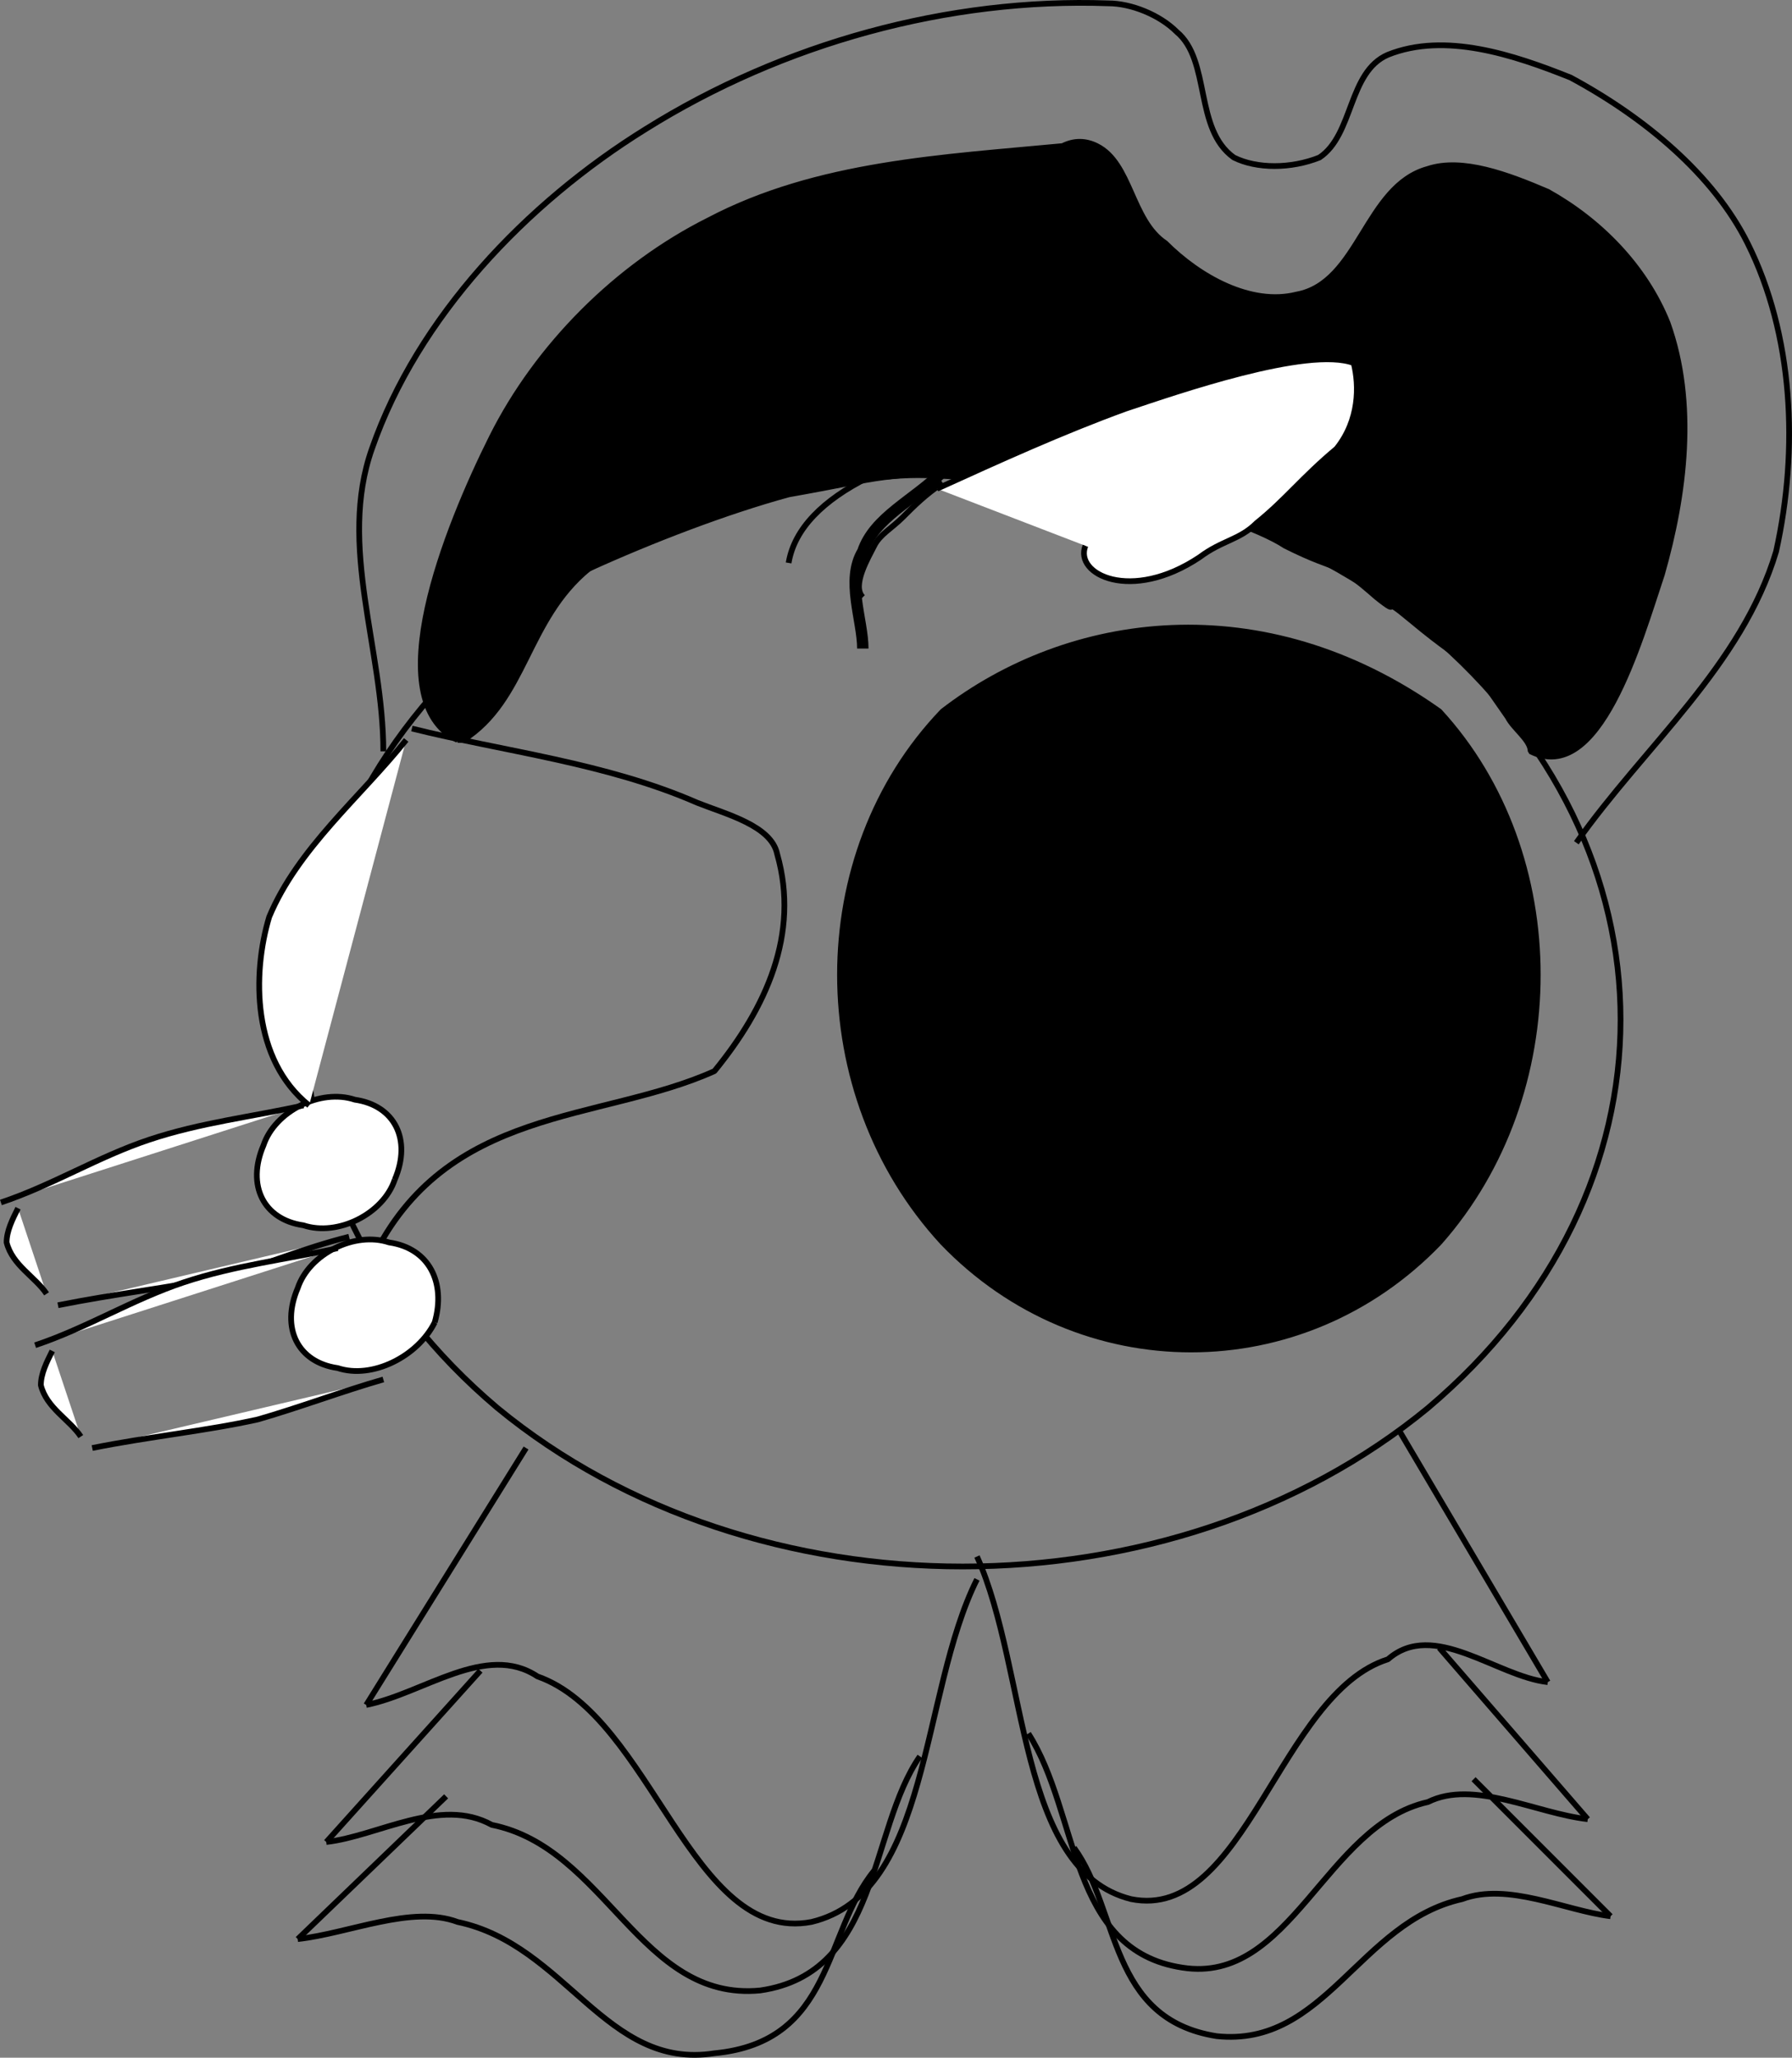 <svg xmlns="http://www.w3.org/2000/svg" width="313.945" height="360.362" version="1.2"><rect width="100%" height="100%" fill="#808080" stroke="none"/><g fill="none" fill-rule="evenodd" stroke="#000" stroke-linejoin="bevel" font-family="'Sans Serif'" font-size="12.5" font-weight="400"><path d="M250.158 246.584c-45 37-118 37-163 0-45-38-45-98 0-136 45-37 118-37 163 0 45 38 45 98 0 136" vector-effect="non-scaling-stroke"/><path d="M72.158 127.584c16 4 34 6 50 13 5 2 13 4 14 9 4 14-2 27-11 38-20 9-47 6-60 33m73-122c1-6 6-11 14-15"/><path stroke-width="2" d="M151.158 113.584c0-5-3-12 0-17 2-6 9-9 14-14"/><path fill="#000" d="M252.158 217.584c-24 25-63 25-87 0-24-26-24-68 0-93 22-17 56-22 87 0 23 25 23 67 0 93" vector-effect="non-scaling-stroke"/><path fill="#000" d="M80.158 129.584c-14-7-2-37 6-53s22-30 38-38c19-10 41-11 62-13 2-1 4-1 6 0 6 3 6 13 12 17 6 6 15 11 23 9 11-2 12-19 23-22 6-2 14 1 21 4 9 5 17 13 21 23 5 14 3 30-1 44-4 12-11 37-23 31 0-2-3-4-4-6-9-13-5-7-17-17-6-5-1 0-6-4-8-7-6-4-16-9-9-6-47-16-56-12-14-1-14 0-31 3-11 3-24 8-35 13-11 9-11 23-22 30h-1" vector-effect="non-scaling-stroke"/><path d="M165.158 84.584c-3 2-5 4-7 6s-4 3-5 5-4 7-2 9"/><path fill="#fff" d="M164.158 85.584c11-5 22-10 33-14 9-3 32-11 40-8 1 4 1 10-3 15-6 5-9 9-14 13-3 3-6 3-10 6-12 8-22 3-20-2" vector-effect="non-scaling-stroke"/><path d="M67.158 131.584c0-18-8-36-2-53 8-23 27-43 48-56 24-15 53-23 81-22 4 0 9 2 12 5 6 5 3 17 10 22 4 2 10 2 15 0 6-4 5-15 12-18 10-4 22 0 32 4 13 7 25 17 31 29 8 16 9 36 5 54-6 20-23 34-35 51"/><path fill="#fff" d="M69.158 206.584c-2 6-10 10-16 8-7-1-10-7-7-14 2-6 10-10 16-8 7 1 10 7 7 14"/><path fill="#fff" d="M53.158 193.584c-9 2-18 3-27 6s-17 8-26 11m3 1c-1 2-2 4-2 6 1 4 5 6 7 9m2 2c10-2 19-3 29-5 7-2 14-5 22-7m15 15c-3 6-11 10-17 8-7-1-10-7-7-14 2-6 10-10 16-8 7 1 10 7 8 14"/><path fill="#fff" d="M59.158 218.584c-9 2-18 3-27 6s-17 8-26 11m3 1c-1 2-2 4-2 6 1 4 5 6 7 9m2 2c10-2 20-3 29-5 7-2 15-5 22-7m4-112c-8 10-19 19-24 31-3 10-3 25 7 33"/><path d="m245.158 250.584 26 44m0 0c-9-1-20-11-28-4-19 6-25 46-45 42-20-5-18-40-27-60m81 16 26 30"/><path d="M278.158 318.584c-9-1-20-7-28-3-18 4-24 32-43 29-20-3-18-27-27-41m78 8 24 24"/><path d="M282.158 335.584c-8-1-18-6-26-3-18 4-24 26-43 24-19-3-17-22-25-33m-96-70-28 45m0 0c10-2 21-11 30-5 20 7 27 47 48 43 21-5 19-40 29-60m-93 38-26 25"/><path d="M52.158 339.584c9-1 20-6 28-3 19 4 26 26 45 23 21-2 19-21 28-32m-69-35-27 30"/><path d="M57.158 322.584c9-1 20-8 29-3 20 4 26 31 47 29 21-3 19-28 28-41"/></g></svg>
